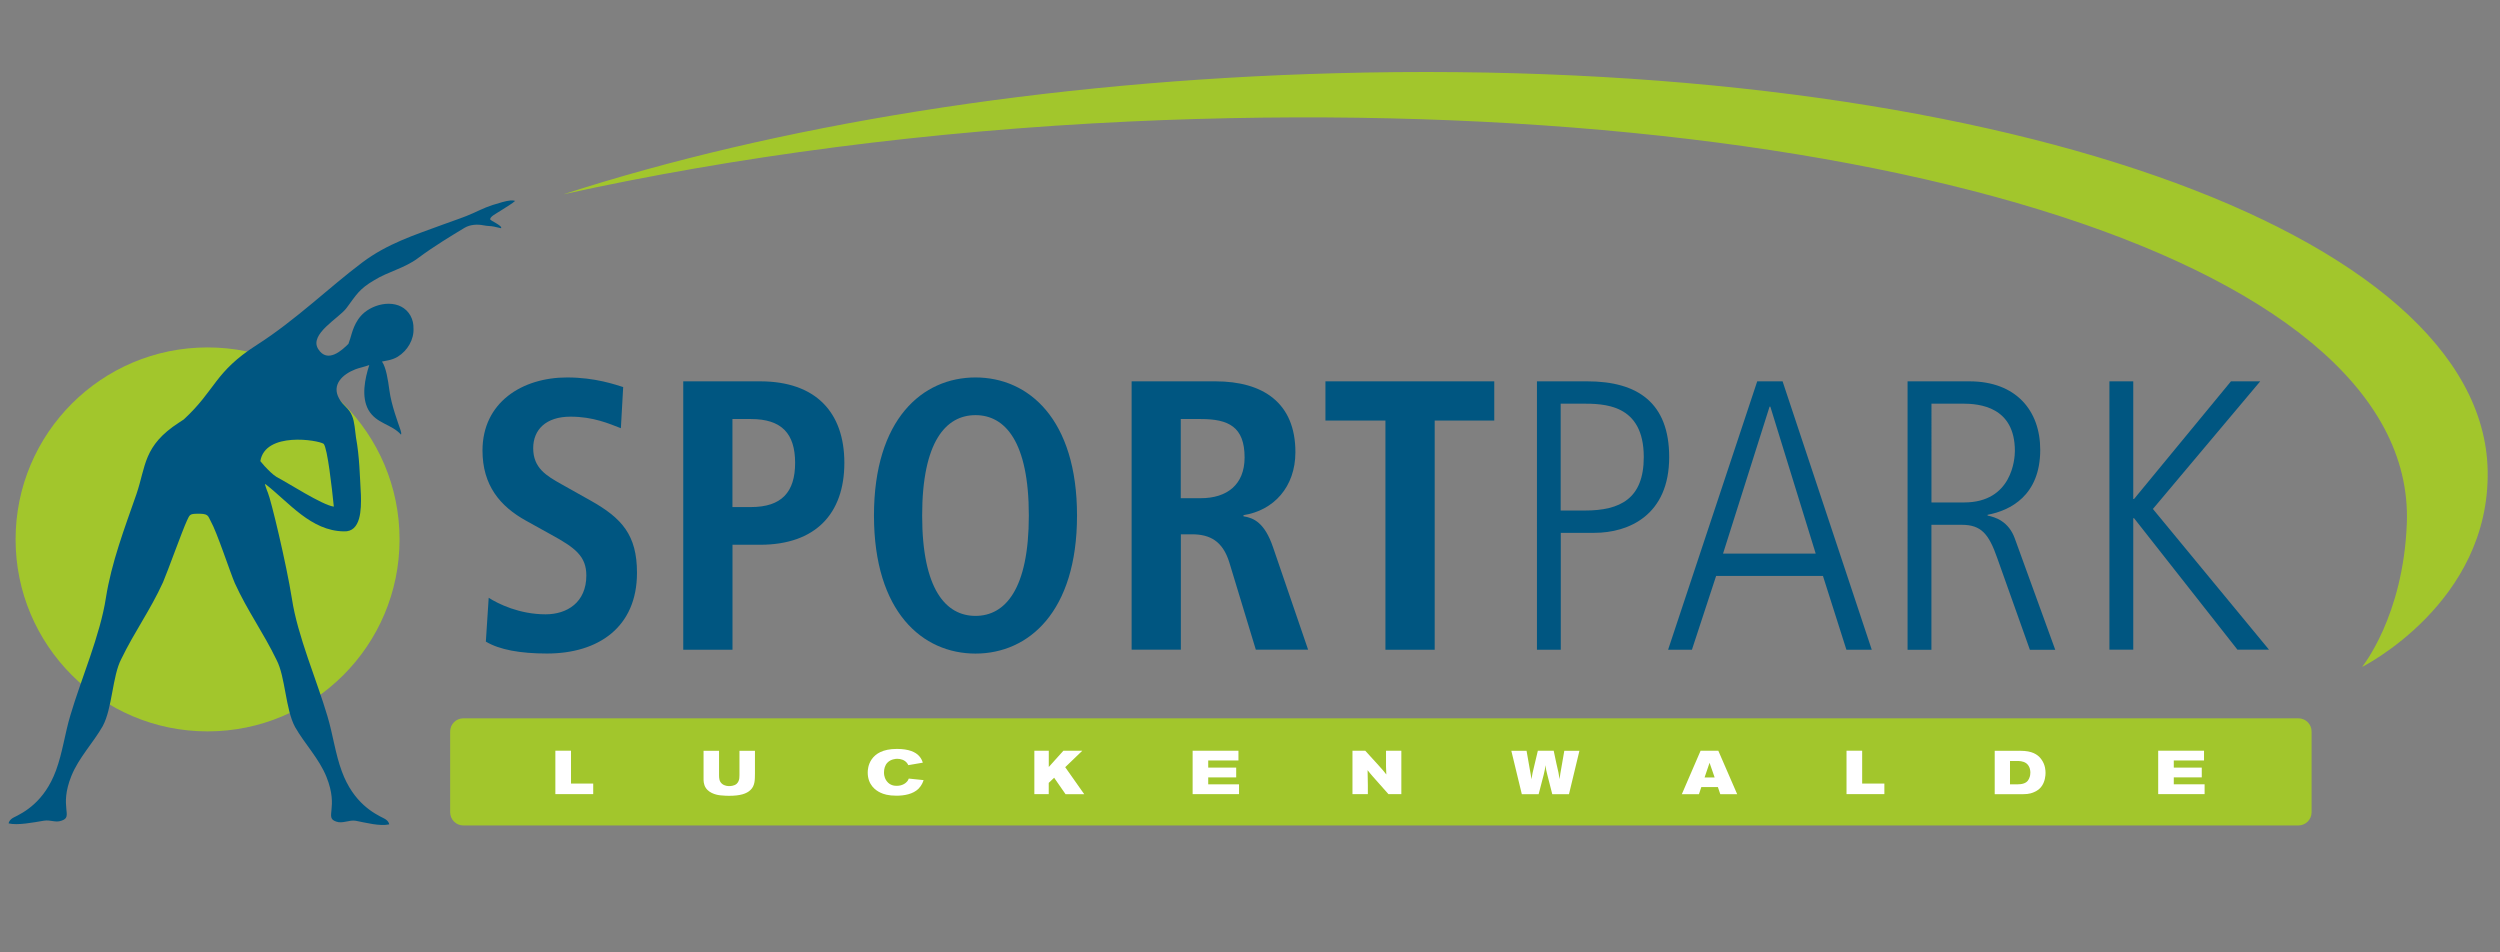 <?xml version="1.0" encoding="utf-8"?>
<!-- Generator: Adobe Illustrator 25.4.1, SVG Export Plug-In . SVG Version: 6.00 Build 0)  -->
<svg version="1.1" id="Ebene_1" xmlns="http://www.w3.org/2000/svg" xmlns:xlink="http://www.w3.org/1999/xlink" x="0px" y="0px"
	 viewBox="0 0 476.22 181.42" style="enable-background:new 0 0 476.22 181.42;" xml:space="preserve">
<rect x="0" y="0" width="476.22" height="181.42" fill="#808080" stroke="none"/>
<style type="text/css">
	.st0{fill:#A2C62C;}
	.st1{fill:#005681;}
	.st2{fill:#FFFFFF;}
</style>
<path class="st0" d="M440.33,154.73c0,1.38-1.13,2.51-2.51,2.51H88.26c-1.38,0-2.51-1.13-2.51-2.51v-15.39
	c0-1.38,1.13-2.51,2.51-2.51h349.56c1.38,0,2.51,1.13,2.51,2.51V154.73z"/>
<path class="st1" d="M93.09,113.87c1.83,1.17,5.86,3.15,10.84,3.15c4.1,0,7.76-2.27,7.76-7.4c0-3.66-2.12-5.27-6.67-7.76l-4.76-2.64
	c-5.05-2.78-8.35-6.81-8.35-13.4c0-9.16,7.54-13.92,16.11-13.92c5.42,0,9.23,1.39,10.69,1.83l-0.44,7.84
	c-2.27-0.88-5.27-2.2-9.6-2.2c-4.69,0-7.1,2.49-7.1,6.01c0,3.81,2.56,5.27,5.42,6.88l5.49,3.08c6.01,3.37,8.86,6.59,8.86,13.77
	c0,10.4-7.4,15.38-17.14,15.38c-5.13,0-9.08-0.73-11.65-2.27L93.09,113.87z"/>
<path class="st1" d="M130.15,72.64h14.65c10.55,0,16.04,5.86,16.04,15.53c0,9.67-5.49,15.6-16.04,15.6h-5.27v20h-9.38V72.64z
	 M143.04,96.59c5.86,0,8.42-2.86,8.42-8.42c0-5.57-2.56-8.35-8.42-8.35h-3.52v16.77H143.04z"/>
<path class="st1" d="M185.82,71.9c10.09,0,19.34,7.91,19.34,26.3c0,18.38-9.25,26.3-19.34,26.3c-10.09,0-19.34-7.91-19.34-26.3
	C166.48,79.82,175.73,71.9,185.82,71.9z M185.82,117.32c5.64,0,10.16-5.05,10.16-19.12s-4.52-19.12-10.16-19.12
	s-10.16,5.05-10.16,19.12S180.18,117.32,185.82,117.32z"/>
<path class="st1" d="M215.55,72.64h15.97c9.08,0,15.24,4.1,15.24,13.48c0,6.67-4.17,11.13-9.89,12.01v0.22
	c1.9,0.29,4.03,1.17,5.64,5.93l6.67,19.48h-9.96l-5.05-16.63c-1.25-4.03-3.66-5.35-7.11-5.35h-2.12v21.97h-9.38V72.64z M228.73,94.9
	c4.98,0,8.35-2.56,8.35-7.76c0-5.86-3.08-7.32-8.35-7.32h-3.81V94.9H228.73z"/>
<path class="st1" d="M263.91,80.11h-11.43v-7.47h32.16v7.47h-11.35v43.66h-9.38V80.11z"/>
<path class="st1" d="M292.76,72.64h9.6c9.6,0,15.6,4.1,15.6,14.43c0,11.06-7.69,14.43-14.28,14.43h-6.37v22.27h-4.54V72.64z
	 M297.3,97.25h4.61c6.74,0,11.21-2.27,11.21-10.18c0-10.18-7.62-10.18-11.87-10.18h-3.96V97.25z"/>
<path class="st1" d="M334.73,72.64h4.83l16.99,51.13h-4.83l-4.47-14.06H326.9l-4.61,14.06h-4.54L334.73,72.64z M328.22,105.45h17.65
	l-8.64-27.98h-0.15L328.22,105.45z"/>
<path class="st1" d="M363.37,72.64h11.79c8.86,0,13.48,5.57,13.48,13.04c0,8.72-5.71,11.57-10.03,12.38v0.15
	c1.47,0.29,4.03,1.1,5.2,4.4l7.69,21.17h-4.83l-6.23-17.51c-1.61-4.61-3.08-6.3-6.74-6.3h-5.79v23.81h-4.54V72.64z M367.91,95.71
	h6.23c9.16,0,9.67-8.35,9.67-9.81c0-8.42-6.74-9.01-9.96-9.01h-5.93V95.71z"/>
<path class="st1" d="M401.82,72.64h4.54v22.41h0.15l18.46-22.41h5.57L410.1,96.95l22.12,26.81h-6.01l-19.7-25.05h-0.15v25.05h-4.54
	V72.64z"/>
<path class="st0" d="M76.11,102.75c0,20.19-16.37,36.57-36.57,36.57c-20.19,0-36.57-16.38-36.57-36.57
	c0-20.19,16.37-36.57,36.57-36.57C59.73,66.18,76.11,82.56,76.11,102.75z"/>
<path class="st0" d="M254.33,13.95c-55.56,1.49-106.86,10.07-147.03,23.07c32.68-7.2,69.33-12.09,107.99-13.88
	c135.55-6.24,245.14,25.47,243.18,76.59c-0.68,17.73-8.53,27.32-8.53,27.32s24.41-12.2,23.93-37.42
	C473,44.38,379.71,10.56,254.33,13.95z"/>
<path class="st1" d="M93.37,41.74c0.06-0.53,1.06-1,2-1.61c1.06-0.68,2.23-1.36,2.76-1.86c-0.44-0.17-1.22-0.11-2.44,0.23
	c-2.92,0.81-3.51,1.18-5.53,2.09c-1.75,0.8-3.25,1.25-5.74,2.17c-5.5,2.03-10.62,3.64-15.4,7.23c-6.37,4.78-12.65,10.96-20.12,15.73
	c-8.09,5.17-7.75,8.5-13.88,14.17l-0.91,0.6c-6.84,4.42-6.29,8.28-8.12,13.64c-2.3,6.59-4.75,13.02-5.82,19.77
	c-1.07,7.04-4.75,15.53-6.74,22.28c-1.07,3.52-1.5,7.15-2.76,10.57c-2.24,6.09-6.23,8.06-8,8.94c-0.8,0.4-1,0.91-1.03,1.16
	c1.75,0.41,4.69-0.18,6.68-0.51c1.42-0.23,2.2,0.44,3.43-0.02c2.3-0.76-0.56-2.51,1.84-8.49c1.41-3.51,4.14-6.28,5.97-9.5
	c1.84-3.37,1.84-9.55,3.53-12.77c2.6-5.36,5.51-9.27,7.96-14.64c0.92-2.14,3.62-9.7,4.57-11.77c0.49-1.06,0.56-1.22,1.59-1.28
	c2.65-0.11,2.34,0.39,2.95,1.45c1.14,1.97,3.65,9.62,4.57,11.77c2.45,5.36,5.36,9.27,7.96,14.64c1.68,3.22,1.68,9.4,3.52,12.77
	c1.84,3.22,4.57,5.99,5.98,9.5c2.4,5.99-0.46,7.73,1.84,8.5c1.23,0.46,2.52-0.38,3.74-0.15c1.89,0.36,4.61,1.09,6.37,0.68
	c-0.03-0.25-0.23-0.76-1.03-1.15c-1.77-0.89-5.76-2.85-8-8.95c-1.26-3.41-1.69-7.04-2.76-10.57c-1.99-6.74-5.67-15.22-6.74-22.27
	c-1.07-6.74-4-18.92-4.59-20.25c-0.28-0.64-0.5-1.44-0.56-1.58c0.04-0.01,0.08-0.02,0.12-0.03c4.49,3.49,8.64,8.91,14.93,8.99
	c3.27,0.15,3.31-4.25,3.24-6.87c-0.21-3.68-0.27-7.39-0.94-11.01c-0.17-1.21-0.28-3.06-0.73-4.07c-0.51-1.47-1.84-2.06-2.49-3.36
	c-1.45-2.59,0.59-4.58,3.08-5.55c0.6-0.25,1.81-0.5,2.67-0.82c-0.84,2.61-1.55,6.02-0.17,8.53c1.52,2.67,4.41,2.69,6.21,4.72
	c0,0,0.15-0.14-0.08-0.84c-0.48-1.45-1.75-4.76-2.12-7.56c-0.28-2.07-0.64-4.4-1.42-5.52c0.55-0.14,1.89-0.22,3.02-0.93
	c1.84-1.14,3.1-3.27,2.98-5.39c0.02-0.82-0.15-1.65-0.58-2.43c-1.8-3.15-6.23-2.67-8.77-0.59c-1.93,1.61-2.37,3.97-2.7,4.97l-0.34,1
	c-1.17,1.16-3.97,3.83-5.76,0.99c-1.79-2.85,3.99-5.89,5.4-7.82c1.89-2.54,2.4-3.62,5.29-5.3c2.59-1.61,5.73-2.27,8.27-4.16
	c3.2-2.38,6.49-4.34,8.9-5.8c1.14-0.69,2.58-0.69,3.54-0.5c0.95,0.19,1.46,0.12,2.08,0.26c0.63,0.14,1.02,0.22,1.36,0.31
	C95.77,42.97,93.31,42.03,93.37,41.74z M61.66,84.55c0.72,0.86,1.56,8.3,1.93,11.96c-2.25-0.31-8.75-4.55-10.9-5.65
	c-0.84-0.54-1.52-1.26-2.29-2.07c-0.26-0.28-0.54-0.61-0.81-0.95C50.53,82.17,60.62,83.82,61.66,84.55z"/>
<g>
	<path class="st2" d="M108.77,149.26H113v2.01h-7.21v-8.27h2.98V149.26z"/>
	<path class="st2" d="M136.97,143.01v4.7c0.01,0.6,0.05,1.12,0.53,1.56c0.52,0.47,1.23,0.47,1.43,0.47c0.16,0,0.9-0.01,1.39-0.43
		c0.21-0.19,0.32-0.41,0.35-0.49c0.18-0.37,0.18-0.75,0.19-1.15v-4.65h2.95v4.34c-0.02,1.12,0.04,2.31-0.88,3.15
		c-0.72,0.68-1.91,1.08-4.01,1.08c-0.2,0-1,0-1.72-0.09c-0.28-0.03-1.98-0.23-2.75-1.41c-0.46-0.69-0.43-1.49-0.43-1.76v-5.31
		H136.97z"/>
	<path class="st2" d="M173.02,145.75c-0.08-0.16-0.13-0.26-0.25-0.41c-0.44-0.57-1.18-0.8-1.87-0.8c-0.28,0.01-1.22,0.06-1.87,0.75
		c-0.46,0.49-0.64,1.18-0.64,1.84c0,0.88,0.32,1.41,0.54,1.69c0.64,0.84,1.52,0.87,1.9,0.87c1.1,0,1.76-0.55,2.02-0.89
		c0.09-0.13,0.15-0.22,0.26-0.49l2.82,0.29c-0.09,0.3-0.32,0.98-0.94,1.62c-1.07,1.08-2.79,1.35-4.23,1.35
		c-1.56,0-2.45-0.29-3.07-0.59c-0.82-0.39-2.4-1.41-2.4-3.83c0-0.43,0.06-1.5,0.75-2.5c0.73-1.04,2.06-1.99,4.82-1.99
		c2.25,0,3.53,0.59,4.22,1.35c0.46,0.49,0.63,1.04,0.7,1.27L173.02,145.75z"/>
	<path class="st2" d="M199.78,146.1l2.78-3.09h3.6l-3.25,3.13l3.62,5.14h-3.56l-2.17-3.13l-1.03,0.98v2.14h-2.74v-8.27h2.75V146.1z"
		/>
	<path class="st2" d="M235.92,144.86h-5.77v1.36h5.33v1.86h-5.33v1.32h5.87v1.87h-8.84v-8.27h8.73V144.86z"/>
	<path class="st2" d="M260.07,143.01l2.54,2.79c0.27,0.3,0.55,0.6,0.8,0.9c0.23,0.27,0.46,0.55,0.67,0.83
		c-0.02-0.47-0.05-0.94-0.06-1.49v-3.04h2.92v8.27h-2.46l-3.03-3.42c-0.33-0.37-0.64-0.76-0.94-1.14c0.02,0.94,0.04,1.87,0.05,2.8
		v1.76h-2.93v-8.27H260.07z"/>
	<path class="st2" d="M290.79,143.01l0.69,3.94c0.05,0.22,0.08,0.43,0.12,0.66c0.05,0.28,0.08,0.56,0.12,0.83
		c0.06-0.41,0.14-0.82,0.22-1.22l1-4.21h3.02l0.5,2.36c0.14,0.59,0.28,1.17,0.4,1.76c0.08,0.43,0.15,0.86,0.22,1.29
		c0.05-0.34,0.09-0.69,0.14-1.03l0.76-4.37h2.88l-1.99,8.27h-3.18l-0.95-3.73c-0.21-0.81-0.25-1.02-0.35-1.8
		c-0.06,0.57-0.09,0.83-0.34,1.84l-0.96,3.69h-3.2l-2-8.27H290.79z"/>
	<path class="st2" d="M327.32,143.01l3.59,8.27h-3.22l-0.45-1.35h-3.16l-0.45,1.35h-3.26l3.57-8.27H327.32z M324.7,148.1h1.92
		l-0.97-2.8L324.7,148.1z"/>
	<path class="st2" d="M354.72,149.26h4.23v2.01h-7.21v-8.27h2.98V149.26z"/>
	<path class="st2" d="M384.68,143.01c0.33,0,0.66,0.01,0.98,0.04c1.92,0.16,2.77,0.97,3.26,1.69c0.7,1.01,0.73,2.06,0.73,2.51
		c0,0.37-0.05,1.71-0.88,2.71c-0.15,0.16-0.43,0.47-0.93,0.75c-0.18,0.09-0.55,0.29-1.06,0.42c-0.42,0.11-0.73,0.14-1.56,0.16h-5.25
		v-8.27H384.68z M382.88,149.4h1.51c0.16,0,0.34-0.01,0.52-0.03c1.02-0.13,1.38-0.59,1.58-1.01c0.26-0.53,0.27-0.97,0.27-1.2
		c0-0.26-0.03-1.18-0.76-1.75c-0.62-0.47-1.5-0.45-1.7-0.45h-1.42V149.4z"/>
	<path class="st2" d="M419.84,144.86h-5.76v1.36h5.33v1.86h-5.33v1.32h5.87v1.87h-8.84v-8.27h8.73V144.86z"/>
</g>
</svg>
